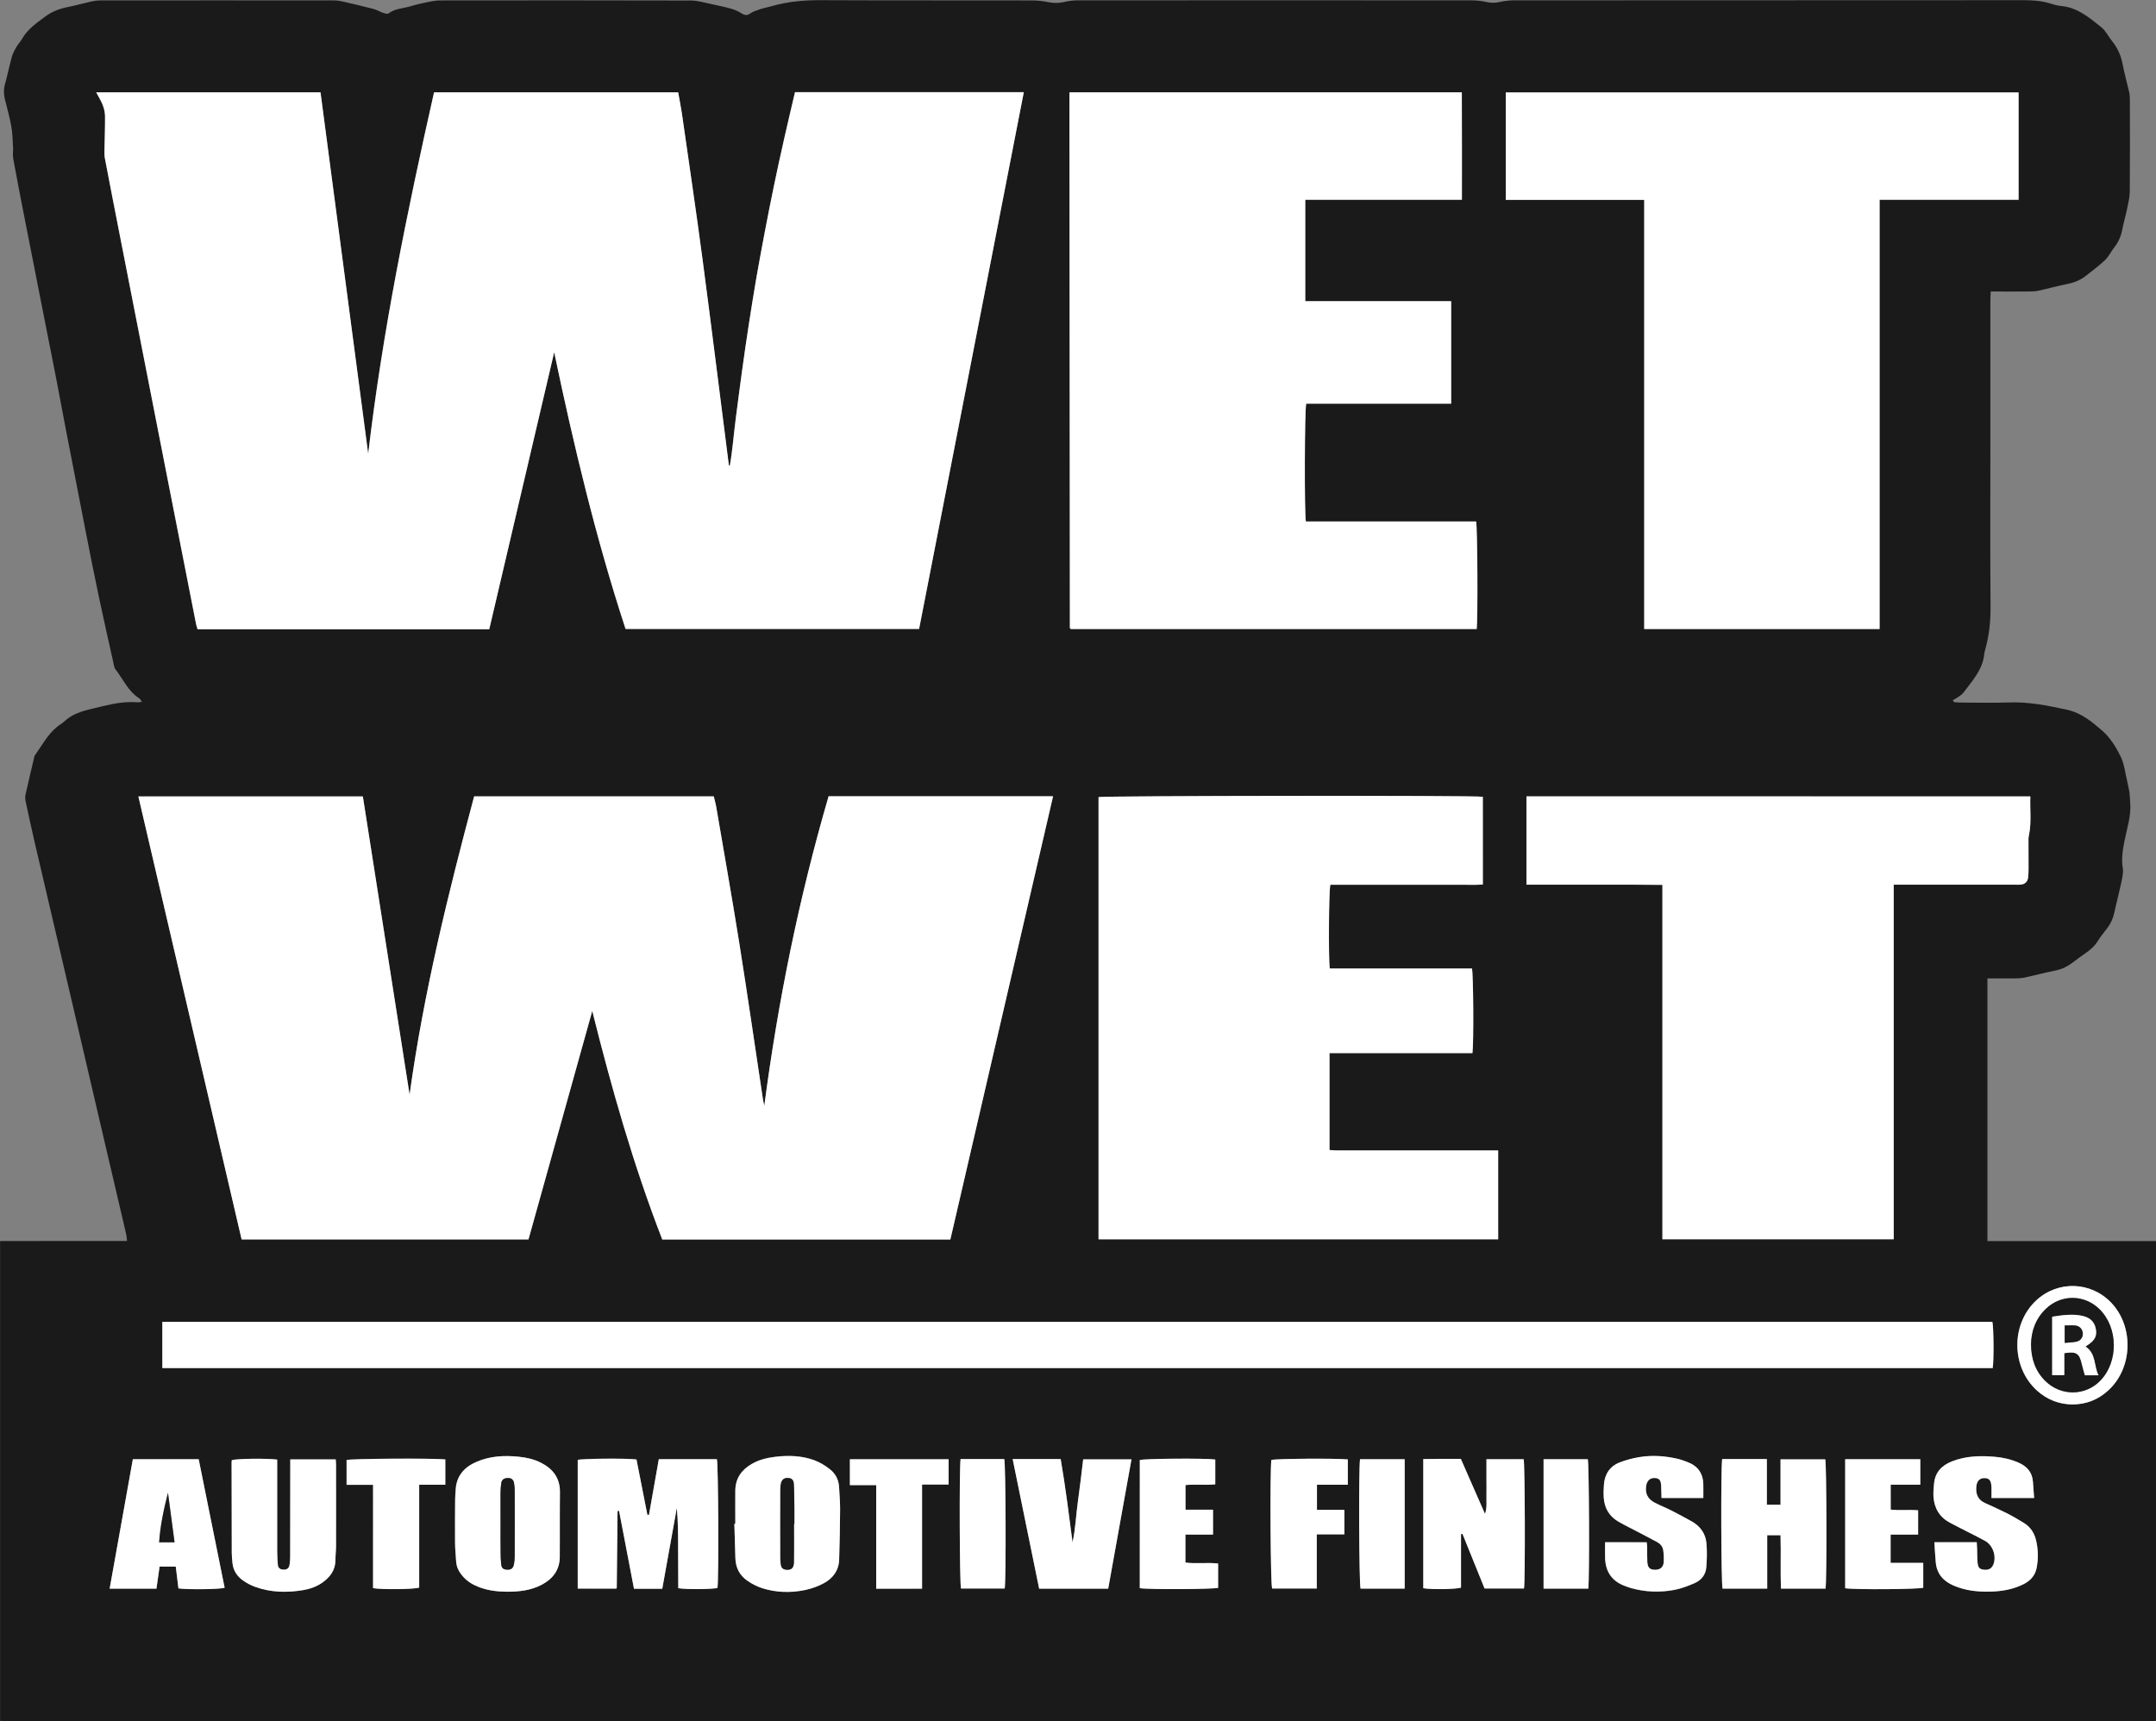 <svg version="1.1" id="Layer_1" xmlns="http://www.w3.org/2000/svg" xmlns:xlink="http://www.w3.org/1999/xlink" x="0px" y="0px"
	 viewBox="0 0 2491.4 1989.5" style="enable-background:new 0 0 2491.4 1989.5;" xml:space="preserve">
<rect x="0" y="0" width="2491.4" height="1989.5" fill="#808080" stroke="none"/>
<style type="text/css">
	.st0{opacity:0.8;}
	.st1{fill:#FFFFFF;}
</style>
<g>
	<path class="st0" d="M164,811.2c-1.6-2.2-2.1-3.5-3.1-4.1c-12.7-8-18.5-21.8-27.2-33.1c-2.1-2.7-2.4-6.8-3.2-10.4
		c-5.5-24.5-11-49-16.2-73.6C109,665,104,639.8,99.1,614.7c-7.7-39.3-15.3-78.5-22.9-117.8c-3.9-20-7.5-40.1-11.4-60.1
		c-5.4-27.7-10.9-55.4-16.4-83.1c-6.6-33.4-13.1-66.7-19.7-100.1c-4.6-23.3-9.1-46.7-13.4-70.1c-0.8-4.3,0-8.8-0.2-13.2
		c-0.5-8.1-0.6-16.2-2-24.1c-1.9-10.6-4.8-20.9-7.4-31.3c-1.5-6-1.6-11.7,0.1-17.8c2.9-10.3,5-20.9,7.8-31.2
		c1.1-3.9,3.1-7.7,5.1-11.2c2.1-3.6,5.1-6.7,7.1-10.3c6.4-11,16.5-17.8,26.4-25.2c8-6,16.8-9.2,26.3-11.1c9-1.8,17.8-4.3,26.7-6.3
		c3.5-0.8,7.2-1.3,10.9-1.3c89.9-0.1,179.8-0.1,269.8,0c3.6,0,7.3,0.6,10.8,1.4c11.7,2.7,23.4,5.4,35.1,8.5c3.7,1,7.1,3.1,10.7,4.4
		c2.1,0.7,5.2,1.7,6.5,0.7c7.7-5.9,17.3-5.7,25.9-8.4c7-2.2,14.2-3.6,21.4-5.1c4.1-0.8,8.3-1.5,12.4-1.5
		c96.5-0.1,192.9-0.2,289.4,0.1c8.7,0,17.5,2.9,26.2,4.6c7.2,1.5,14.3,3,21.4,5.1c3.9,1.1,7.8,3,11.3,5.2c3.5,2.2,6.2,2.7,9.9,0.1
		c3.3-2.3,7.4-3.6,11.3-4.9c4.2-1.4,8.6-2.2,12.9-3.4c19-5.6,38.3-7.2,58.1-7.1c81.3,0.4,162.5,0.1,243.8,0.3c6.2,0,12.5,0.8,18.6,2
		c6.1,1.2,11.8,1.2,17.9-0.2c5.1-1.1,10.3-1.9,15.5-1.9c151.8-0.1,303.6-0.1,455.4,0c6,0,12,0.7,17.8,2c5,1.1,9.7,1,14.7-0.1
		c5.3-1.1,10.8-1.9,16.3-1.9c196.4-0.1,392.7-0.1,589.1-0.2c10,0,19.8,0.6,29.5,3.4c4.5,1.3,9.1,2.9,13.7,3.3
		c18.9,1.6,32.7,13.3,46.5,24.4c5.2,4.1,8.3,10.7,12.5,16c6.4,7.9,10.4,16.7,12.3,26.7c2,10.8,5.1,21.4,7.5,32.1
		c0.7,3,0.9,6.2,0.9,9.3c0.1,35.4,0.2,70.8-0.1,106.2c-0.1,6.4-1.7,12.9-3,19.3c-1.7,8.2-4.1,16.2-5.7,24.5
		c-1.5,7.6-4.3,14.4-9.2,20.5c-3.8,4.7-6.3,10.5-10.6,14.6c-6.5,6.3-14,11.7-21.1,17.4c-6.4,5.2-13.5,8.5-21.7,10.1
		c-11.5,2.3-22.9,5.5-34.4,8c-3.5,0.8-7.3,0.8-10.9,0.9c-14.4,0.1-28.8,0-44.1,0c-0.1,3.5-0.4,6.5-0.4,9.5c0,56.4,0,112.7,0,169.1
		c0,62.4-0.3,124.8,0.2,187.2c0.1,16.4-1.8,32.3-6.1,48c-0.4,1.5-1,3-1.1,4.6c-1.5,18.4-13.7,31.2-23.9,45c-2,2.6-5.1,4.4-7.9,6.4
		c-1.4,1-3.1,1.6-4.6,2.5c0.5,0.8,0.9,1.5,1.4,2.3c2.5,0.2,4.9,0.5,7.4,0.5c18.4,0,36.7,0.6,55-0.1c23.3-1,45.6,3.5,68.1,8.4
		c16.9,3.7,29.2,14.2,41.2,24.6c8.8,7.7,15.5,18.6,20.8,29.3c4.3,8.7,5.2,19.1,7.6,28.7c0.7,2.8,1.1,5.6,1.8,8.4
		c1.3,5.3,1.2,10.8,1.7,16.2c1.3,15.6-3.8,29.9-6.7,44.8c-2,10.2-3.6,20.5-1.9,31.1c0.8,4.7-0.3,9.9-1.3,14.7
		c-2.5,12-5.7,23.9-8.3,36c-1.5,7.1-4.3,13.4-8.7,19.1c-3.5,4.6-7.2,9-10.2,13.9c-3.8,6.2-8.9,10.8-14.9,14.8
		c-5.2,3.5-10.2,7.4-15.2,11.1c-5.5,4.1-11.4,7.1-18.3,8.5c-12.3,2.5-24.5,5.7-36.7,8.4c-3.3,0.7-6.7,0.8-10.1,0.9
		c-10.7,0.1-21.4,0-32.7,0c0,101.3,0,202.1,0,303.6c65,0,129.6,0,194.8,0c0,185.1,0,369.6,0,554c-0.1,0.1-0.3,0.3-0.5,0.5
		c-0.2,0.2-0.4,0.4-0.6,0.4c-1,0.1-2.1,0.3-3.1,0.3c-828.1,0-1656.3,0-2484.4-0.1c-0.7,0-1.5-0.3-2.7-0.6c0-184.4,0-368.9,0-554.5
		c24.3-0.1,48.6,0,72.8-0.1c24.3,0,48.7,0,73.9,0c-0.4-3-0.4-5.3-0.9-7.5c-12.1-51.8-24.2-103.5-36.3-155.3
		c-7.9-33.7-15.6-67.3-23.5-101c-7.8-33.7-15.7-67.3-23.6-101c-7.3-31.4-14.7-62.7-22-94.1c-3.8-16.6-7.5-33.2-11-49.8
		c-0.5-2.5-0.5-5.2,0.1-7.7c3.1-14,6.5-28,9.8-42.1c0.2-0.8,0.2-1.7,0.6-2.3c8.2-11.4,14.7-24.2,25.8-33.3c2.6-2.2,5.7-3.8,8.2-6.1
		c12.5-11.8,28.8-13.9,44.4-17.8c13-3.2,26.1-5.6,39.6-4.6C159.4,811.9,160.9,811.6,164,811.2z M640.4,407.1
		c22.7,108,48.2,215.1,82.4,320c113.3,0,225.9,0,339.2,0c40.3-206.8,80.6-413.3,121-620.4c-88.7,0-176.2,0-264.4,0
		c-4.2,18.1-8.5,35.9-12.5,53.7c-4,17.9-8,35.8-11.7,53.8c-3.7,18-7.3,36-10.7,54c-3.4,17.8-6.7,35.5-9.8,53.4
		c-3.1,18.1-6,36.2-8.8,54.3c-2.8,18.1-5.4,36.3-7.9,54.5c-2.5,18.2-4.8,36.4-7.2,54.6c-2.3,17.9-3.6,36-6.8,53.8
		c-0.8-0.6-1.1-1-1.1-1.5c-10-78.8-19.7-157.6-30.2-236.3c-7.5-56.6-15.9-113.1-24-169.7c-1.2-8.2-2.9-16.3-4.3-24.4
		c-94.5,0-188,0-282.1,0c-31.3,138.4-59.7,277-76.1,417.8c-18.3-139.2-36.7-278.3-55.1-417.8c-86.7,0-172.5,0-259.2,0
		c1.4,2.5,2.4,4.3,3.4,6.1c3.8,6.7,6.7,13.8,6.8,21.5c0.2,12.5-0.4,25-0.6,37.5c0,3.6-0.3,7.3,0.4,10.9
		c5.5,29.1,11.2,58.1,16.9,87.2c17.6,90,35.2,180,52.9,270c11.8,60.4,23.7,120.8,35.6,181.3c0.4,2,1.1,3.9,1.7,6
		c112.3,0,224.2,0,337.1,0C590.4,620.4,615.4,513.8,640.4,407.1z M883.2,1278c-0.6-2.7-1.3-5.5-1.7-8.2
		c-9.1-60.1-17.8-120.3-27.3-180.3c-8.3-52.3-17.6-104.4-26.5-156.5c-0.7-4.3-2-8.5-2.9-12.5c-92.8,0-184.7,0-276.9,0
		c-30.4,113.9-58.5,227.9-74.6,344.8c-18-115-36-230-54-344.7c-86.9,0-172.7,0-259.4,0c39.9,171.1,79.5,341.4,119.3,512
		c110.6,0,220.6,0,331.5,0c24.5-88,49.1-176.1,73.7-264.1c22.4,89.6,47.6,178.2,80.9,264.2c111.1,0,221.7,0,332.9,0
		c39.6-170.7,79.1-341.2,118.7-512.3c-87.1,0-173,0-259.4,0C923.3,1037.7,899.1,1156.9,883.2,1278z M1235.9,106.7c0,3.6,0,6.2,0,8.8
		c0.2,203.4,0.3,406.8,0.5,610.2c0,0.2,0.2,0.5,0.4,0.7c0.2,0.2,0.4,0.3,0.8,0.6c156.2,0,312.6,0,468.9,0
		c1.4-10.9,1-117.9-0.7-124.3c-65.5,0-131.2,0-196.7,0c-1.8-8.7-1.5-129.8,0.4-136.1c55.5,0,111.3,0,167.5,0c0-39.6,0-78.5,0-118.5
		c-56.3,0-112.2,0-168.6,0c0-39.5,0-77.9,0-117.2c60.3,0,120.2,0,181,0c0-41.9,0.1-82.9-0.1-124.2
		C1537.8,106.7,1387.4,106.7,1235.9,106.7z M2332.6,230.9c0-41.8,0-82.8,0-124.1c-197.8,0-395,0-592.6,0c0,41.5,0,82.4,0,124.2
		c53.4,0,106.2,0,160,0c0,165.7,0,330.7,0,496c91,0,181,0,272,0c0-165.4,0-330.4,0-496.1C2226.1,230.9,2279.2,230.9,2332.6,230.9z
		 M1713.5,920.9c-9.9-1.7-438.8-1.2-444,0.4c0,170.3,0,340.5,0,511.1c154.2,0,307.8,0,461.8,0c0-34.2,0-67.9,0-102.7
		c-3.5,0-6.5,0-9.6,0c-58.4,0-116.9,0-175.3,0c-3.3,0-6.6-0.3-10-0.5c0-37.6,0-74.4,0-112c55.5,0,110.4,0,165.2,0
		c1.5-10.4,1.1-91.3-0.6-97.8c-54.7,0-109.6,0-164.3,0c-1.6-11.3-1.1-90.8,0.7-96.8c8.2,0,16.5,0,24.9,0c8.4,0,16.8,0,25.2,0
		s16.8,0,25.2,0c8.6,0,17.3,0,25.9,0c8.4,0,16.8,0,25.2,0s16.8,0.1,25.2,0c8.2-0.1,16.5,0.4,24.6-0.3
		C1713.5,987.7,1713.5,954.3,1713.5,920.9z M2346.2,920.5c-195,0-388.6,0-582.2,0c0,34.2,0,67.8,0,102.1c11,0,21.5,0,31.9,0
		c10.5,0,21,0,31.5,0c10.2,0,20.4,0,30.7,0c10.5,0,21,0,31.5,0c10.4,0,20.7,0.1,31.5,0.2c0,28.4,0,55.6,0,82.9c0,27.3,0,54.5,0,81.8
		s0,54.5,0,81.8s0,54.5,0,81.8c0,27.1,0,54.3,0,81.3c89.6,0,178,0,267.3,0c0-136.7,0-272.8,0-409.8c4,0,7,0,10.1,0
		c43.5,0,87,0,130.5,0c2.1,0,4.2,0.1,6.3-0.1c4.5-0.4,7.7-3.3,8.3-7.8c0.5-3.6,0.6-7.3,0.6-10.9c0-11.5-0.1-23-0.1-34.4
		c0-1.6,0.4-3.1,0.7-4.7C2347.7,950.1,2345.6,935.5,2346.2,920.5z M187.6,1581.2c705.6,0,1410.4,0,2115.1,0
		c1.5-9.4,1.1-47.9-0.4-53.4c-704.8,0-1409.5,0-2114.7,0C187.6,1545.6,187.6,1563.1,187.6,1581.2z M712.2,1836.1
		c0.3-0.7,0.5-1,0.5-1.2c0.3-29.1,0.6-58.1,0.9-87.2c0-0.5,0.1-1,0.3-1.5c0.1-0.2,0.4-0.3,0.7-0.3c0.2,0,0.4,0.2,0.8,0.4
		c5.7,29.8,11.5,59.8,17.2,89.8c11.3,0,21.7,0,32.7,0c5.6-31.3,11.2-62.3,16.8-93.4c1.5,15.5,1.4,30.9,1.5,46.2
		c0,15.6,0.1,31.2,0.2,46.6c9.7,1.6,39.7,1.3,45.3-0.3c1.6-11.4,1-143.4-0.7-148.8c-22.2,0-44.3,0-67.1,0
		c-3.8,21.6-7.6,43-11.4,64.4c-0.6,0-1.2-0.1-1.8-0.1c-4.2-21.4-8.4-42.8-12.6-64c-12-1.5-62.5-1-67.9,0.5c0,49.4,0,98.8,0,148.7
		C682.9,1836.1,697.6,1836.1,712.2,1836.1z M1990.1,1686.4c-1.7,10.5-1.3,144.1,0.5,149.7c16.9,0,33.8,0,51.6,0
		c0-20.8,0-41.2,0-61.7c5.6,0,10.3,0,15.4,0c0.7,21-0.3,41.3,0.5,61.7c17.8,0,34.7,0,51.5,0c1.6-9.2,1.3-143.5-0.3-149.4
		c-16.9,0-33.8,0-51.7,0c0,17.8,0,35.2,0,52.5c-5.6,0-10.2,0-15.8,0c0-17.8,0-35.2,0-52.8C2024,1686.4,2007.3,1686.4,1990.1,1686.4z
		 M1717.7,1686.6c0,7.4,0,14.4,0,21.4c0,7.1,0.1,14.2,0,21.2c-0.2,6.8,0.8,13.6-1.7,20.5c-9.3-21.2-18.7-42.4-27.9-63.6
		c-7.9,0-15,0-22,0c-7.2,0-14.4,0.1-21.4,0.2c0,50.6,0,100,0,149.3c10,1.7,37.7,1.3,43.6-0.7c0-10.3,0-20.8,0-31.2
		c0-10.2,0-20.4,0-30.7c0.6-0.1,1.1-0.1,1.7-0.2c8.5,21,17,42.1,25.5,63.1c15.6,0,30.6,0,45.6,0c1.5-10.1,1.1-143.9-0.4-149.4
		C1746.6,1686.6,1732.5,1686.6,1717.7,1686.6z M320.3,1687c-12.4-1.6-47.1-1.2-52.4,0.6c-0.1,1-0.2,2.1-0.2,3.1
		c0,34.8,0.1,69.7,0.2,104.5c0,3.7,0.5,7.3,0.8,11c0.7,8.7,5.1,15.5,12,20.3c4.4,3.1,9.4,5.7,14.5,7.6c17.9,6.5,36.4,6.8,55,3.7
		c8.1-1.3,15.8-4,22.5-8.8c8.9-6.4,15-14.5,15-26.1c0-5.5,0.7-11,0.7-16.5c0.1-30.9,0.1-61.8,0-92.8c0-2.3-0.3-4.6-0.4-6.9
		c-17.7,0-34.8,0-52.5,0c0,3.4,0,6.3,0,9.1c0,34.1,0,68.1-0.1,102.2c0,3.7-0.1,7.4-0.8,10.9c-0.8,4-3.4,5.5-7.5,5.2
		c-3.7-0.3-5.8-2.2-6-5.9c-0.3-4.7-0.7-9.4-0.7-14.1c-0.1-32.5,0-65,0-97.5C320.3,1693.6,320.3,1690.5,320.3,1687z M849.7,1761.2
		c-0.4,0-0.8,0-1.1,0c0.4,13.3,0.8,26.7,1.2,40c0.4,10.6,4.9,19.4,13.5,25.4c5.3,3.7,11.2,6.8,17.3,8.8c16.3,5.2,33,5.6,49.7,2.2
		c7.6-1.5,15.2-4.3,21.9-8c10.4-5.6,17.1-14.7,17.5-27.1c0.6-19.3,1-38.7,1.1-58.1c0-8.6-0.7-17.2-1.2-25.9
		c-0.5-8.3-4.1-15.4-10.5-20.4c-5.5-4.3-11.7-8.1-18.1-10.5c-14.5-5.3-29.7-5.8-44.9-4c-9.7,1.1-19.1,3.4-27.6,8.4
		c-11.7,6.8-18.6,16.7-18.8,30.5C849.5,1735.6,849.7,1748.4,849.7,1761.2z M646.9,1761.7C646.9,1761.7,646.9,1761.7,646.9,1761.7
		c0-12.6,0.1-25.1,0-37.7c0-15.9-8.3-26.5-22-33.4c-8.1-4.1-16.7-6-25.6-6.9c-16.6-1.7-33-0.9-48.6,5.8
		c-14.3,6.1-23.5,16.3-24.3,32.6c-0.2,3.7-0.6,7.3-0.6,11c-0.1,16.8-0.2,33.5-0.1,50.3c0.1,7.3,0.8,14.6,1.3,21.9
		c0.5,6.2,3.3,11.5,7.3,16.2c5,5.9,11.4,9.9,18.6,12.7c10.4,4,21.3,5.4,32.3,5.5c14.2,0.1,28.3-1.4,41.1-8.3
		c12.8-6.8,20.3-17.1,20.4-32C646.9,1786.8,646.9,1774.2,646.9,1761.7z M1170.2,1686.4c10.3,50.4,20.4,100.1,30.6,149.8
		c27,0,53.1,0,79.8,0c9-49.9,17.9-99.5,26.9-149.5c-18.8,0-37,0-55.8,0c-2.1,16.5-3.9,32.6-6.1,48.6c-2.2,15.7-2.8,31.7-6.2,47.3
		c-4.3-32.2-8.2-64.3-13.7-96.2C1207.1,1686.4,1189.3,1686.4,1170.2,1686.4z M153.5,1686.6c-9,50.2-17.8,99.6-26.8,149.5
		c18.7,0,36.3,0,54.1,0c1.3-9,2.4-17.4,3.6-25.5c6.9,0,12.8,0,18.7,0c1.1,8.9,2.1,17.2,3.1,25.2c10.5,1.5,47.4,1.1,53.4-0.7
		c-10-49.5-20-99.1-30-148.6C203.7,1686.6,178.9,1686.6,153.5,1686.6z M2235.3,1782.5c0.5,8.3,0.9,15.6,1.5,22.8
		c1.1,13.4,8.5,22,20.6,27.2c13.6,5.8,27.8,7.3,42.3,7c13.5-0.3,26.6-2.5,38.8-8.7c7.7-3.9,13-9.6,14.8-18.3c2.2-10.7,2-21.4-0.5-32
		c-1.9-8.5-6.3-15.6-13.9-20.2c-6.5-4-13-7.9-19.8-11.3c-8.4-4.3-17-8.2-25.6-12c-7.8-3.5-10.4-9.8-9.9-17.9
		c0.4-7.3,3.7-11,9.7-10.8c5.4,0.1,7.5,2.8,7.9,10.4c0.2,4.1,0,8.2,0,12.6c16.7,0,32.5,0,49.3,0c-0.5-6.7-0.9-12.9-1.4-19.1
		c-0.9-10.8-7-17.6-16.7-21.8c-8.8-3.8-17.9-5.9-27.3-6.7c-16.8-1.5-33.5-1-49.6,5.3c-12,4.7-19.6,12.8-20.7,26.1
		c-0.4,4.9-0.9,10-0.6,14.9c0.9,13.2,7,23.5,18.9,29.8c7.4,4,14.9,7.7,22.3,11.5c6.3,3.2,12.7,6.3,18.8,9.8c8.9,5.1,13,18,9.1,27.3
		c-1.9,4.5-5.4,6.4-10.8,5.8c-4.8-0.5-6.7-2.1-7.3-7.6c-0.6-5.2-0.4-10.5-0.6-15.7c-0.1-2.8-0.2-5.6-0.4-8.5
		C2267.9,1782.5,2252.3,1782.5,2235.3,1782.5z M1854.8,1782.5c0,6.8-0.2,12.8,0,18.8c0.5,15.8,8.1,26.7,23.2,32.1
		c2.2,0.8,4.4,1.6,6.7,2.3c16.7,4.7,33.7,5.3,50.6,2c7.9-1.5,15.6-4.5,22.9-7.7c7.7-3.3,12.8-9.6,13.5-18c0.8-9.3,1-18.8,0.2-28.1
		c-1-11.1-7.1-19.6-16.8-25.1c-7.7-4.4-15.6-8.6-23.5-12.6c-6.3-3.2-12.9-5.8-19.2-9c-8.5-4.4-11.6-10.9-10.1-20
		c1-5.9,4.7-9.1,10.2-8.7c5,0.4,6.8,2.6,7.1,9.3c0.2,4.6,0.3,9.2,0.4,13.8c16.6,0,32.3,0,48.3,0c0-5.5,0.1-10.7,0-15.8
		c-0.3-12.6-6.5-21.3-18.3-25.7c-3.7-1.4-7.4-2.8-11.2-3.7c-14.7-3.5-29.6-4.5-44.5-2c-7.7,1.3-15.4,3.3-22.6,6.1
		c-11.6,4.5-17.5,13.7-18.3,26.1c-0.3,4.7-0.4,9.4-0.2,14.1c0.7,12.4,6.3,22.1,17.1,28.3c7.7,4.4,15.8,8.3,23.6,12.4
		c7,3.6,13.9,7.3,20.8,11c3.9,2.1,6.7,5.3,7.3,9.7c0.6,4.6,0.9,9.4,0.5,14.1c-0.5,5.8-4.4,8.6-10.4,8.4c-5.8-0.2-8.1-2.5-8.5-9
		c-0.3-5.5-0.1-11-0.2-16.5c0-2-0.3-4-0.5-6.3C1886.8,1782.5,1871.2,1782.5,1854.8,1782.5z M1317.1,1835.6
		c10.2,1.7,85.1,1.3,90.6-0.4c0-9.3,0-18.6,0-28.1c-12.9-1.4-25.4,0.5-37.8-1.1c0-11,0-21.2,0-32.3c10.7,0,21.1,0,31.9,0
		c0-9.9,0-18.9,0-28.8c-10.9,0-21.3,0-31.8,0c0-10,0-19.1,0-28.5c11.7-1,23.2,0.3,34.4-0.8c0-10.2,0-19.5,0-28.7
		c-11.3-1.6-81.9-1.1-87.2,0.6C1317.1,1736.8,1317.1,1786,1317.1,1835.6z M2184.8,1716c11.7,0,22.8,0,34.3,0c0-10.2,0-19.7,0-29.4
		c-29.2,0-57.9,0-86.8,0c0,50,0,99.6,0,149.1c11.9,1.8,85,1.2,90.2-0.6c0-9.4,0-18.7,0-28.7c-12.8,0-25,0-37.7,0
		c0-11.1,0-21.5,0-32.7c10.8,0,21.2,0,31.8,0c0-9.9,0-18.9,0-28.1c-10.9-0.9-21.4,0.4-31.7-0.8
		C2184.8,1734.9,2184.8,1725.8,2184.8,1716z M1557.5,1686.8c-14.5-1.4-82.6-0.9-88.3,0.6c-1.8,13.9-1,143.5,0.9,148.6
		c17,0,33.9,0,51.6,0c0-20.9,0-41.2,0-62.6c11.1,0,21.4,0,31.9,0c0-9.8,0-18.6,0-28.3c-10.9,0-21.2,0-31.7,0c0-10.1,0-19.1,0-29
		c6.1,0,11.8,0,17.5,0c5.9,0,11.9,0,18.2,0C1557.5,1705.9,1557.5,1696.5,1557.5,1686.8z M431.1,1835.6c11.1,1.8,47.2,1.4,53.3-0.7
		c0-39.2,0-78.6,0-118.9c10.6,0,20.4,0,30.2,0c0-10.4,0-19.9,0-29.3c-16-1.5-108.5-0.9-114.1,0.7c0,9.3,0,18.6,0,28.7
		c10.3,0,20.1,0,30.6,0C431.1,1756.4,431.1,1795.8,431.1,1835.6z M1065.5,1836.2c0-40.3,0-79.8,0-120.3c10.7,0,20.7,0,30.7,0
		c0-10.4,0-19.7,0-29.2c-38.3,0-76.1,0-114.1,0c0,10,0,19.5,0,29.9c10.4,0,20.1,0,30.4,0c0,20.5,0,40.1,0,59.8c0,19.8,0,39.6,0,59.9
		C1030.5,1836.2,1047.3,1836.2,1065.5,1836.2z M1571.6,1686.6c-1.6,11.6-1.1,143.9,0.6,149.5c16.8,0,33.7,0,51,0
		c0-50,0-99.6,0-149.5C1605.8,1686.6,1588.9,1686.6,1571.6,1686.6z M1835.4,1836.1c1.5-14.1,0.9-144-0.6-149.5
		c-16.9,0-33.8,0-51.1,0c0,50,0,99.5,0,149.5C1801.1,1836.1,1818,1836.1,1835.4,1836.1z M1110,1686.4c-1.6,11.7-1.1,143.9,0.5,149.6
		c16.9,0,33.7,0,50.5,0c1.7-10,1.2-143.7-0.5-149.6C1143.8,1686.4,1127.1,1686.4,1110,1686.4z M2394.7,1623.3
		c16.3-0.1,30.3-5.7,42.1-16.7c27.7-25.9,29.1-73.2,3-100.7c-23.5-24.8-61.8-26.1-86.8-2.8c-29.6,27.4-29.1,77.4,1.1,104.4
		C2365.6,1617.8,2379.3,1623.1,2394.7,1623.3z"/>
	<path class="st1" d="M640.4,407.1c-25,106.7-50,213.3-75,320.1c-112.9,0-224.8,0-337.1,0c-0.6-2.1-1.3-4-1.7-6
		c-11.9-60.4-23.8-120.8-35.6-181.3c-17.6-90-35.3-180-52.9-270c-5.7-29.1-11.4-58.1-16.9-87.2c-0.7-3.5-0.5-7.2-0.4-10.9
		c0.2-12.5,0.7-25,0.6-37.5c-0.1-7.7-3-14.8-6.8-21.5c-1-1.8-2-3.5-3.4-6.1c86.7,0,172.5,0,259.2,0
		c18.4,139.4,36.7,278.6,55.1,417.8c16.5-140.8,44.9-279.4,76.1-417.8c94.1,0,187.6,0,282.1,0c1.4,8.1,3.1,16.2,4.3,24.4
		c8.1,56.5,16.5,113,24,169.7c10.4,78.7,20.1,157.5,30.2,236.3c0.1,0.5,0.3,1,1.1,1.5c3.2-17.8,4.5-35.9,6.8-53.8
		c2.3-18.2,4.7-36.4,7.2-54.6c2.5-18.2,5.1-36.3,7.9-54.5c2.8-18.1,5.7-36.2,8.8-54.3c3.1-17.8,6.4-35.6,9.8-53.4
		c3.4-18,7-36,10.7-54c3.7-18,7.7-35.9,11.7-53.8c4-17.9,8.3-35.7,12.5-53.7c88.2,0,175.6,0,264.4,0
		c-40.4,207.1-80.6,413.7-121,620.4c-113.3,0-225.9,0-339.2,0C688.6,622.2,663,515.1,640.4,407.1z"/>
	<path class="st1" d="M883.2,1278c15.9-121.1,40.1-240.3,74.3-357.7c86.4,0,172.3,0,259.4,0c-39.6,171-79.2,341.6-118.7,512.3
		c-111.2,0-221.8,0-332.9,0c-33.4-86-58.5-174.6-80.9-264.2c-24.6,88.1-49.1,176.1-73.7,264.1c-110.9,0-221,0-331.5,0
		c-39.7-170.6-79.4-340.9-119.3-512c86.6,0,172.5,0,259.4,0c18,114.7,36,229.7,54,344.7c16.1-116.9,44.2-230.9,74.6-344.8
		c92.2,0,184.1,0,276.9,0c0.9,4,2.2,8.2,2.9,12.5c8.9,52.2,18.2,104.3,26.5,156.5c9.6,60,18.2,120.2,27.3,180.3
		C881.9,1272.6,882.6,1275.3,883.2,1278z"/>
	<path class="st1" d="M1235.9,106.7c151.5,0,301.9,0,453.3,0c0.2,41.3,0.1,82.3,0.1,124.2c-60.8,0-120.6,0-181,0
		c0,39.3,0,77.7,0,117.2c56.3,0,112.3,0,168.6,0c0,40,0,78.9,0,118.5c-56.2,0-112,0-167.5,0c-1.9,6.3-2.2,127.4-0.4,136.1
		c65.5,0,131.2,0,196.7,0c1.6,6.4,2.1,113.4,0.7,124.3c-156.3,0-312.7,0-468.9,0c-0.4-0.3-0.6-0.4-0.8-0.6c-0.2-0.2-0.4-0.5-0.4-0.7
		c-0.2-203.4-0.3-406.8-0.5-610.2C1235.9,112.9,1235.9,110.3,1235.9,106.7z"/>
	<path class="st1" d="M2332.6,230.9c-53.4,0-106.5,0-160.6,0c0,165.8,0,330.7,0,496.1c-91,0-181,0-272,0c0-165.3,0-330.3,0-496
		c-53.8,0-106.6,0-160,0c0-41.7,0-82.7,0-124.2c197.6,0,394.8,0,592.6,0C2332.6,148.1,2332.6,189.1,2332.6,230.9z"/>
	<path class="st1" d="M1713.5,920.9c0,33.4,0,66.8,0,101.4c-8.1,0.7-16.4,0.2-24.6,0.3c-8.4,0.1-16.8,0-25.2,0s-16.8,0-25.2,0
		c-8.6,0-17.3,0-25.9,0c-8.4,0-16.8,0-25.2,0s-16.8,0-25.2,0c-8.4,0-16.7,0-24.9,0c-1.8,6-2.3,85.5-0.7,96.8c54.8,0,109.7,0,164.3,0
		c1.7,6.5,2.1,87.3,0.6,97.8c-54.8,0-109.7,0-165.2,0c0,37.6,0,74.4,0,112c3.4,0.2,6.7,0.5,10,0.5c58.4,0,116.9,0,175.3,0
		c3.1,0,6.1,0,9.6,0c0,34.8,0,68.5,0,102.7c-154,0-307.7,0-461.8,0c0-170.6,0-340.8,0-511.1C1274.8,919.7,1703.6,919.2,1713.5,920.9
		z"/>
	<path class="st1" d="M2346.2,920.5c-0.6,15,1.4,29.6-1.5,44.1c-0.3,1.5-0.7,3.1-0.7,4.7c0,11.5,0.1,23,0.1,34.4
		c0,3.6-0.1,7.3-0.6,10.9c-0.6,4.6-3.8,7.4-8.3,7.8c-2.1,0.2-4.2,0.1-6.3,0.1c-43.5,0-87,0-130.5,0c-3.1,0-6.2,0-10.1,0
		c0,136.9,0,273,0,409.8c-89.3,0-177.7,0-267.3,0c0-27.1,0-54.2,0-81.3c0-27.3,0-54.5,0-81.8s0-54.5,0-81.8s0-54.5,0-81.8
		c0-27.2,0-54.5,0-82.9c-10.8-0.1-21.1-0.2-31.5-0.2c-10.5,0-21,0-31.5,0c-10.2,0-20.4,0-30.7,0c-10.5,0-21,0-31.5,0
		c-10.4,0-20.9,0-31.9,0c0-34.2,0-67.9,0-102.1C1957.6,920.5,2151.2,920.5,2346.2,920.5z"/>
	<path class="st1" d="M187.6,1581.2c0-18.1,0-35.5,0-53.4c705.2,0,1409.9,0,2114.7,0c1.5,5.6,1.9,44.1,0.4,53.4
		C1598.1,1581.2,893.3,1581.2,187.6,1581.2z"/>
	<path class="st1" d="M712.2,1836.1c-14.6,0-29.4,0-44.6,0c0-49.8,0-99.2,0-148.7c5.3-1.5,55.9-2,67.9-0.5
		c4.2,21.1,8.4,42.6,12.6,64c0.6,0,1.2,0.1,1.8,0.1c3.8-21.4,7.6-42.8,11.4-64.4c22.7,0,44.9,0,67.1,0c1.7,5.5,2.3,137.4,0.7,148.8
		c-5.6,1.5-35.6,1.8-45.3,0.3c-0.1-15.4-0.2-31-0.2-46.6c0-15.4,0-30.7-1.5-46.2c-5.6,31-11.1,62-16.8,93.4c-11.1,0-21.4,0-32.7,0
		c-5.8-30-11.5-60-17.2-89.8c-0.4-0.2-0.6-0.4-0.8-0.4c-0.2,0-0.6,0.1-0.7,0.3c-0.2,0.5-0.3,1-0.3,1.5c-0.3,29.1-0.6,58.1-0.9,87.2
		C712.7,1835.1,712.5,1835.3,712.2,1836.1z"/>
	<path class="st1" d="M1990.1,1686.4c17.2,0,33.9,0,51.6,0c0,17.6,0,34.9,0,52.8c5.6,0,10.2,0,15.8,0c0-17.3,0-34.7,0-52.5
		c17.9,0,34.8,0,51.7,0c1.5,5.9,1.9,140.2,0.3,149.4c-16.8,0-33.7,0-51.5,0c-0.8-20.4,0.1-40.7-0.5-61.7c-5.1,0-9.8,0-15.4,0
		c0,20.5,0,40.8,0,61.7c-17.7,0-34.7,0-51.6,0C1988.9,1830.5,1988.4,1696.9,1990.1,1686.4z"/>
	<path class="st1" d="M1717.7,1686.6c14.9,0,28.9,0,43,0c1.5,5.5,1.9,139.4,0.4,149.4c-15,0-30,0-45.6,0c-8.5-21-17-42.1-25.5-63.1
		c-0.6,0.1-1.1,0.1-1.7,0.2c0,10.2,0,20.4,0,30.7c0,10.5,0,20.9,0,31.2c-5.9,1.9-33.6,2.3-43.6,0.7c0-49.3,0-98.7,0-149.3
		c7-0.1,14.2-0.1,21.4-0.2c7.1,0,14.1,0,22,0c9.3,21.1,18.6,42.4,27.9,63.6c2.5-6.9,1.6-13.7,1.7-20.5c0.2-7.1,0-14.2,0-21.2
		C1717.7,1701,1717.7,1694,1717.7,1686.6z"/>
	<path class="st1" d="M320.3,1687c0,3.5,0,6.6,0,9.7c0,32.5,0,65,0,97.5c0,4.7,0.4,9.4,0.7,14.1c0.2,3.8,2.4,5.6,6,5.9
		c4.1,0.3,6.7-1.2,7.5-5.2c0.7-3.6,0.8-7.3,0.8-10.9c0.1-34.1,0.1-68.1,0.1-102.2c0-2.8,0-5.7,0-9.1c17.7,0,34.8,0,52.5,0
		c0.2,2.3,0.4,4.6,0.4,6.9c0,30.9,0,61.8,0,92.8c0,5.5-0.7,11-0.7,16.5c0,11.7-6,19.7-15,26.1c-6.7,4.8-14.4,7.4-22.5,8.8
		c-18.6,3.1-37.1,2.7-55-3.7c-5.1-1.8-10.1-4.4-14.5-7.6c-6.9-4.9-11.2-11.7-12-20.3c-0.3-3.7-0.8-7.3-0.8-11
		c-0.1-34.8-0.2-69.7-0.2-104.5c0-1,0.2-2.1,0.2-3.1C273.2,1685.9,307.9,1685.4,320.3,1687z"/>
	<path class="st1" d="M849.7,1761.2c0-12.8-0.1-25.6,0-38.5c0.2-13.9,7.1-23.7,18.8-30.5c8.5-5,17.9-7.2,27.6-8.4
		c15.3-1.8,30.4-1.3,44.9,4c6.5,2.4,12.7,6.2,18.1,10.5c6.4,5,10,12,10.5,20.4c0.5,8.6,1.2,17.2,1.2,25.9
		c-0.1,19.4-0.5,38.7-1.1,58.1c-0.4,12.4-7.1,21.4-17.5,27.1c-6.8,3.7-14.4,6.4-21.9,8c-16.6,3.4-33.4,3-49.7-2.2
		c-6.1-2-12.1-5.1-17.3-8.8c-8.6-6-13.1-14.8-13.5-25.4c-0.5-13.3-0.8-26.7-1.2-40C848.9,1761.2,849.3,1761.2,849.7,1761.2z
		 M917.5,1761.5c0.2,0,0.3,0,0.5,0c0-6.3,0.1-12.5,0-18.8c-0.1-9.1-0.1-18.3-0.6-27.4c-0.3-4.8-2.6-6.8-6.8-7
		c-4.1-0.2-6.9,1.7-8,5.9c-0.6,2.2-0.8,4.6-0.8,7c0,26.9,0,53.9,0,80.8c0,2.3,0.4,4.7,0.7,7c0.6,3.7,3.2,5.2,6.7,5.4
		c5.5,0.3,8.2-2.1,8.3-8.9C917.8,1790.8,917.5,1776.1,917.5,1761.5z"/>
	<path class="st1" d="M646.9,1761.7c0,12.6,0.1,25.1,0,37.7c-0.1,14.9-7.7,25.1-20.4,32c-12.9,6.9-26.9,8.4-41.1,8.3
		c-11-0.1-21.9-1.4-32.3-5.5c-7.2-2.8-13.6-6.8-18.6-12.7c-4-4.7-6.8-9.9-7.3-16.2c-0.5-7.3-1.2-14.6-1.3-21.9
		c-0.2-16.8,0-33.5,0.1-50.3c0-3.7,0.4-7.3,0.6-11c0.8-16.3,10-26.5,24.3-32.6c15.6-6.7,32-7.5,48.6-5.8c8.9,0.9,17.6,2.8,25.6,6.9
		c13.7,6.9,21.9,17.5,22,33.4C646.9,1736.6,646.9,1749.1,646.9,1761.7C646.9,1761.7,646.9,1761.7,646.9,1761.7z M578.4,1761.8
		c0,10.5-0.1,20.9,0,31.4c0,4.7,0.2,9.4,0.6,14.1c0.5,5.1,2.3,6.7,6.7,6.9c4.8,0.3,7.2-1.4,8.2-6.4c0.6-3.1,0.8-6.2,0.8-9.3
		c0.1-25.4,0.1-50.7,0-76.1c0-2.9-0.3-5.7-0.8-8.6c-0.7-4-3.5-5.7-7.4-5.5c-3.8,0.1-6.7,1.7-7.3,5.7c-0.6,3.9-0.8,7.8-0.9,11.7
		C578.3,1737.8,578.4,1749.8,578.4,1761.8z"/>
	<path class="st1" d="M1170.2,1686.4c19.1,0,36.8,0,55.5,0c5.5,31.9,9.5,64,13.7,96.2c3.4-15.6,4-31.6,6.2-47.3
		c2.3-16,4.1-32.1,6.1-48.6c18.8,0,36.9,0,55.8,0c-9,50-17.9,99.6-26.9,149.5c-26.7,0-52.8,0-79.8,0
		C1190.6,1786.5,1180.5,1736.9,1170.2,1686.4z"/>
	<path class="st1" d="M153.5,1686.6c25.4,0,50.2,0,76.1,0c10,49.4,20,99,30,148.6c-6,1.8-42.9,2.2-53.4,0.7c-1-8.1-2-16.3-3.1-25.2
		c-6,0-11.8,0-18.7,0c-1.1,8.1-2.3,16.5-3.6,25.5c-17.9,0-35.5,0-54.1,0C135.6,1786.2,144.5,1736.8,153.5,1686.6z M194.1,1725.4
		c-4.8,18.9-8.9,37.6-10.2,57.2c6.3,0,11.6,0,17.8,0C199.1,1763.2,196.6,1744.3,194.1,1725.4z"/>
	<path class="st1" d="M2235.3,1782.5c17,0,32.6,0,49,0c0.1,2.9,0.3,5.7,0.4,8.5c0.2,5.2,0,10.5,0.6,15.7c0.6,5.5,2.5,7,7.3,7.6
		c5.4,0.6,8.9-1.3,10.8-5.8c3.9-9.3-0.2-22.2-9.1-27.3c-6.1-3.5-12.5-6.6-18.8-9.8c-7.4-3.8-15-7.6-22.3-11.5
		c-11.9-6.4-17.9-16.6-18.9-29.8c-0.4-4.9,0.2-9.9,0.6-14.9c1.1-13.3,8.8-21.4,20.7-26.1c16-6.3,32.7-6.8,49.6-5.3
		c9.4,0.8,18.6,2.9,27.3,6.7c9.7,4.2,15.8,11,16.7,21.8c0.5,6.2,0.9,12.4,1.4,19.1c-16.8,0-32.6,0-49.3,0c0-4.4,0.2-8.5,0-12.6
		c-0.3-7.6-2.5-10.3-7.9-10.4c-6-0.1-9.3,3.6-9.7,10.8c-0.5,8.1,2.1,14.3,9.9,17.9c8.6,3.9,17.2,7.8,25.6,12
		c6.8,3.4,13.3,7.3,19.8,11.3c7.5,4.6,11.9,11.7,13.9,20.2c2.4,10.6,2.7,21.3,0.5,32c-1.8,8.6-7.1,14.3-14.8,18.3
		c-12.2,6.2-25.3,8.4-38.8,8.7c-14.5,0.4-28.7-1.1-42.3-7c-12.1-5.2-19.5-13.8-20.6-27.2C2236.2,1798.1,2235.8,1790.8,2235.3,1782.5
		z"/>
	<path class="st1" d="M1854.8,1782.5c16.4,0,32,0,48.1,0c0.2,2.3,0.5,4.3,0.5,6.3c0.1,5.5-0.1,11,0.2,16.5c0.4,6.5,2.8,8.8,8.5,9
		c5.9,0.2,9.8-2.6,10.4-8.4c0.4-4.6,0.1-9.4-0.5-14.1c-0.6-4.4-3.4-7.6-7.3-9.7c-6.9-3.7-13.9-7.3-20.8-11
		c-7.9-4.1-15.9-8-23.6-12.4c-10.8-6.2-16.4-15.9-17.1-28.3c-0.3-4.7-0.1-9.4,0.2-14.1c0.8-12.4,6.8-21.6,18.3-26.1
		c7.2-2.8,14.9-4.8,22.6-6.1c14.9-2.5,29.8-1.4,44.5,2c3.8,0.9,7.5,2.3,11.2,3.7c11.9,4.4,18,13.1,18.3,25.7c0.1,5.2,0,10.3,0,15.8
		c-16.1,0-31.7,0-48.3,0c-0.1-4.6-0.2-9.2-0.4-13.8c-0.3-6.7-2.1-9-7.1-9.3c-5.4-0.4-9.2,2.8-10.2,8.7c-1.5,9.1,1.6,15.6,10.1,20
		c6.3,3.2,12.9,5.8,19.2,9c7.9,4,15.8,8.3,23.5,12.6c9.7,5.5,15.8,14,16.8,25.1c0.8,9.3,0.6,18.8-0.2,28.1
		c-0.7,8.4-5.9,14.7-13.5,18c-7.4,3.2-15.1,6.2-22.9,7.7c-16.9,3.3-33.9,2.7-50.6-2c-2.3-0.6-4.5-1.5-6.7-2.3
		c-15-5.4-22.6-16.3-23.2-32.1C1854.6,1795.3,1854.8,1789.3,1854.8,1782.5z"/>
	<path class="st1" d="M1317.1,1835.6c0-49.6,0-98.9,0-148.1c5.4-1.7,75.9-2.2,87.2-0.6c0,9.2,0,18.5,0,28.7
		c-11.2,1.1-22.6-0.2-34.4,0.8c0,9.4,0,18.5,0,28.5c10.6,0,20.9,0,31.8,0c0,9.9,0,18.9,0,28.8c-10.8,0-21.1,0-31.9,0
		c0,11.1,0,21.2,0,32.3c12.4,1.6,24.9-0.3,37.8,1.1c0,9.5,0,18.8,0,28.1C1402.2,1836.9,1327.3,1837.3,1317.1,1835.6z"/>
	<path class="st1" d="M2184.8,1716c0,9.8,0,18.8,0,28.8c10.3,1.2,20.8-0.1,31.7,0.8c0,9.2,0,18.2,0,28.1c-10.6,0-21,0-31.8,0
		c0,11.3,0,21.6,0,32.7c12.7,0,24.9,0,37.7,0c0,10.1,0,19.4,0,28.7c-5.2,1.8-78.3,2.4-90.2,0.6c0-49.5,0-99.1,0-149.1
		c28.9,0,57.6,0,86.8,0c0,9.6,0,19.2,0,29.4C2207.6,1716,2196.5,1716,2184.8,1716z"/>
	<path class="st1" d="M1557.5,1686.8c0,9.8,0,19.1,0,29.3c-6.3,0-12.2,0-18.2,0c-5.7,0-11.4,0-17.5,0c0,9.9,0,18.9,0,29
		c10.5,0,20.8,0,31.7,0c0,9.8,0,18.5,0,28.3c-10.5,0-20.8,0-31.9,0c0,21.3,0,41.6,0,62.6c-17.7,0-34.6,0-51.6,0
		c-1.9-5.2-2.6-134.7-0.9-148.6C1474.9,1685.9,1543,1685.4,1557.5,1686.8z"/>
	<path class="st1" d="M431.1,1835.6c0-39.7,0-79.2,0-119.4c-10.5,0-20.3,0-30.6,0c0-10.1,0-19.4,0-28.7c5.7-1.6,98.2-2.2,114.1-0.7
		c0,9.4,0,18.9,0,29.3c-9.8,0-19.6,0-30.2,0c0,40.3,0,79.7,0,118.9C478.3,1836.9,442.2,1837.4,431.1,1835.6z"/>
	<path class="st1" d="M1065.5,1836.2c-18.1,0-35,0-53,0c0-20.2,0-40.1,0-59.9c0-19.6,0-39.2,0-59.8c-10.3,0-20.1,0-30.4,0
		c0-10.4,0-19.9,0-29.9c37.9,0,75.8,0,114.1,0c0,9.6,0,18.9,0,29.2c-9.9,0-20,0-30.7,0C1065.5,1756.4,1065.5,1795.8,1065.5,1836.2z"
		/>
	<path class="st1" d="M1571.6,1686.6c17.3,0,34.2,0,51.6,0c0,49.9,0,99.5,0,149.5c-17.3,0-34.2,0-51,0
		C1570.5,1830.4,1569.9,1698.2,1571.6,1686.6z"/>
	<path class="st1" d="M1835.4,1836.1c-17.4,0-34.3,0-51.7,0c0-50,0-99.6,0-149.5c17.3,0,34.2,0,51.1,0
		C1836.3,1692.2,1836.9,1822.1,1835.4,1836.1z"/>
	<path class="st1" d="M1110,1686.4c17.2,0,33.9,0,50.5,0c1.7,5.8,2.2,139.5,0.5,149.6c-16.8,0-33.6,0-50.5,0
		C1108.9,1830.3,1108.4,1698.2,1110,1686.4z"/>
	<path class="st1" d="M2394.7,1623.3c-15.4-0.3-29-5.5-40.6-15.9c-30.1-27-30.6-77-1.1-104.4c25.1-23.3,63.3-22,86.8,2.8
		c26.1,27.6,24.7,74.9-3,100.7C2425,1617.6,2411,1623.2,2394.7,1623.3z M2347,1553.7c0.1,16.9,5,31.2,16.8,42.6
		c18.1,17.6,46.2,17.2,63.5-0.8c20.9-21.8,20.5-60.9-0.9-82.2c-17.4-17.3-44.5-17.7-62.2-0.6
		C2352.3,1524.1,2347.3,1538.3,2347,1553.7z"/>
	<path class="st0" d="M917.5,1761.5c0,14.6,0.2,29.3-0.1,43.9c-0.1,6.8-2.8,9.1-8.3,8.9c-3.5-0.2-6.1-1.6-6.7-5.4
		c-0.4-2.3-0.7-4.7-0.7-7c-0.1-26.9-0.1-53.9,0-80.8c0-2.3,0.2-4.7,0.8-7c1.1-4.2,3.9-6.1,8-5.9c4.2,0.2,6.6,2.1,6.8,7
		c0.5,9.1,0.5,18.3,0.6,27.4c0.1,6.3,0,12.5,0,18.8C917.9,1761.5,917.7,1761.5,917.5,1761.5z"/>
	<path class="st0" d="M578.4,1761.8c0-12-0.1-24.1,0-36.1c0-3.9,0.3-7.8,0.9-11.7c0.6-4,3.5-5.6,7.3-5.7c3.9-0.2,6.6,1.6,7.4,5.5
		c0.5,2.8,0.8,5.7,0.8,8.6c0.1,25.4,0.1,50.7,0,76.1c0,3.1-0.2,6.3-0.8,9.3c-1,5-3.4,6.7-8.2,6.4c-4.5-0.3-6.3-1.9-6.7-6.9
		c-0.5-4.7-0.6-9.4-0.6-14.1C578.3,1782.8,578.4,1772.3,578.4,1761.8z"/>
	<path class="st0" d="M194.1,1725.4c2.5,18.9,5,37.8,7.6,57.2c-6.2,0-11.6,0-17.8,0C185.2,1763,189.3,1744.3,194.1,1725.4z"/>
	<path class="st0" d="M2347,1553.7c0.3-15.3,5.3-29.6,17.1-40.9c17.7-17.1,44.8-16.8,62.2,0.6c21.4,21.3,21.8,60.4,0.9,82.2
		c-17.2,18-45.3,18.4-63.5,0.8C2352,1584.9,2347.1,1570.6,2347,1553.7z M2410,1556.4c1.1-0.9,1.7-1.4,2.4-1.8
		c8.4-5.5,11-10.7,9.5-18.8c-1.6-8.3-6.8-13.2-16-15.1c-11.5-2.4-22.8-0.7-34.4,1.1c0,22.8,0,45.1,0,67.5c4.8,0,9.1,0,14,0
		c0-8.9,0-17.2,0-25.4c13.8-2.3,17.4,0,20.2,12.3c1,4.5,2.4,8.9,3.6,13.3c5.5,0,10,0,15.7,0
		C2419.3,1578.4,2422.4,1564.6,2410,1556.4z"/>
	<path class="st1" d="M2410,1556.4c12.4,8.2,9.4,22,14.9,33.2c-5.7,0-10.2,0-15.7,0c-1.2-4.4-2.6-8.8-3.6-13.3
		c-2.8-12.2-6.4-14.5-20.2-12.3c0,8.2,0,16.5,0,25.4c-4.9,0-9.2,0-14,0c0-22.4,0-44.7,0-67.5c11.6-1.8,23-3.5,34.4-1.1
		c9.2,1.9,14.4,6.8,16,15.1c1.6,8.1-1,13.3-9.5,18.8C2411.7,1555,2411.1,1555.6,2410,1556.4z M2385.9,1552.1
		c5.1-0.5,9.4-0.5,13.6-1.5c4.9-1.1,7.6-5.2,7.3-9.7c-0.3-4.6-3.3-8.2-8.4-8.9c-4-0.5-8.1-0.1-12.5-0.1
		C2385.9,1538.7,2385.9,1544.6,2385.9,1552.1z"/>
	<path class="st0" d="M2385.9,1552.1c0-7.5,0-13.4,0-20.1c4.4,0,8.5-0.4,12.5,0.1c5,0.7,8,4.3,8.4,8.9c0.3,4.5-2.3,8.6-7.3,9.7
		C2395.3,1551.6,2390.9,1551.6,2385.9,1552.1z"/>
</g>
</svg>

